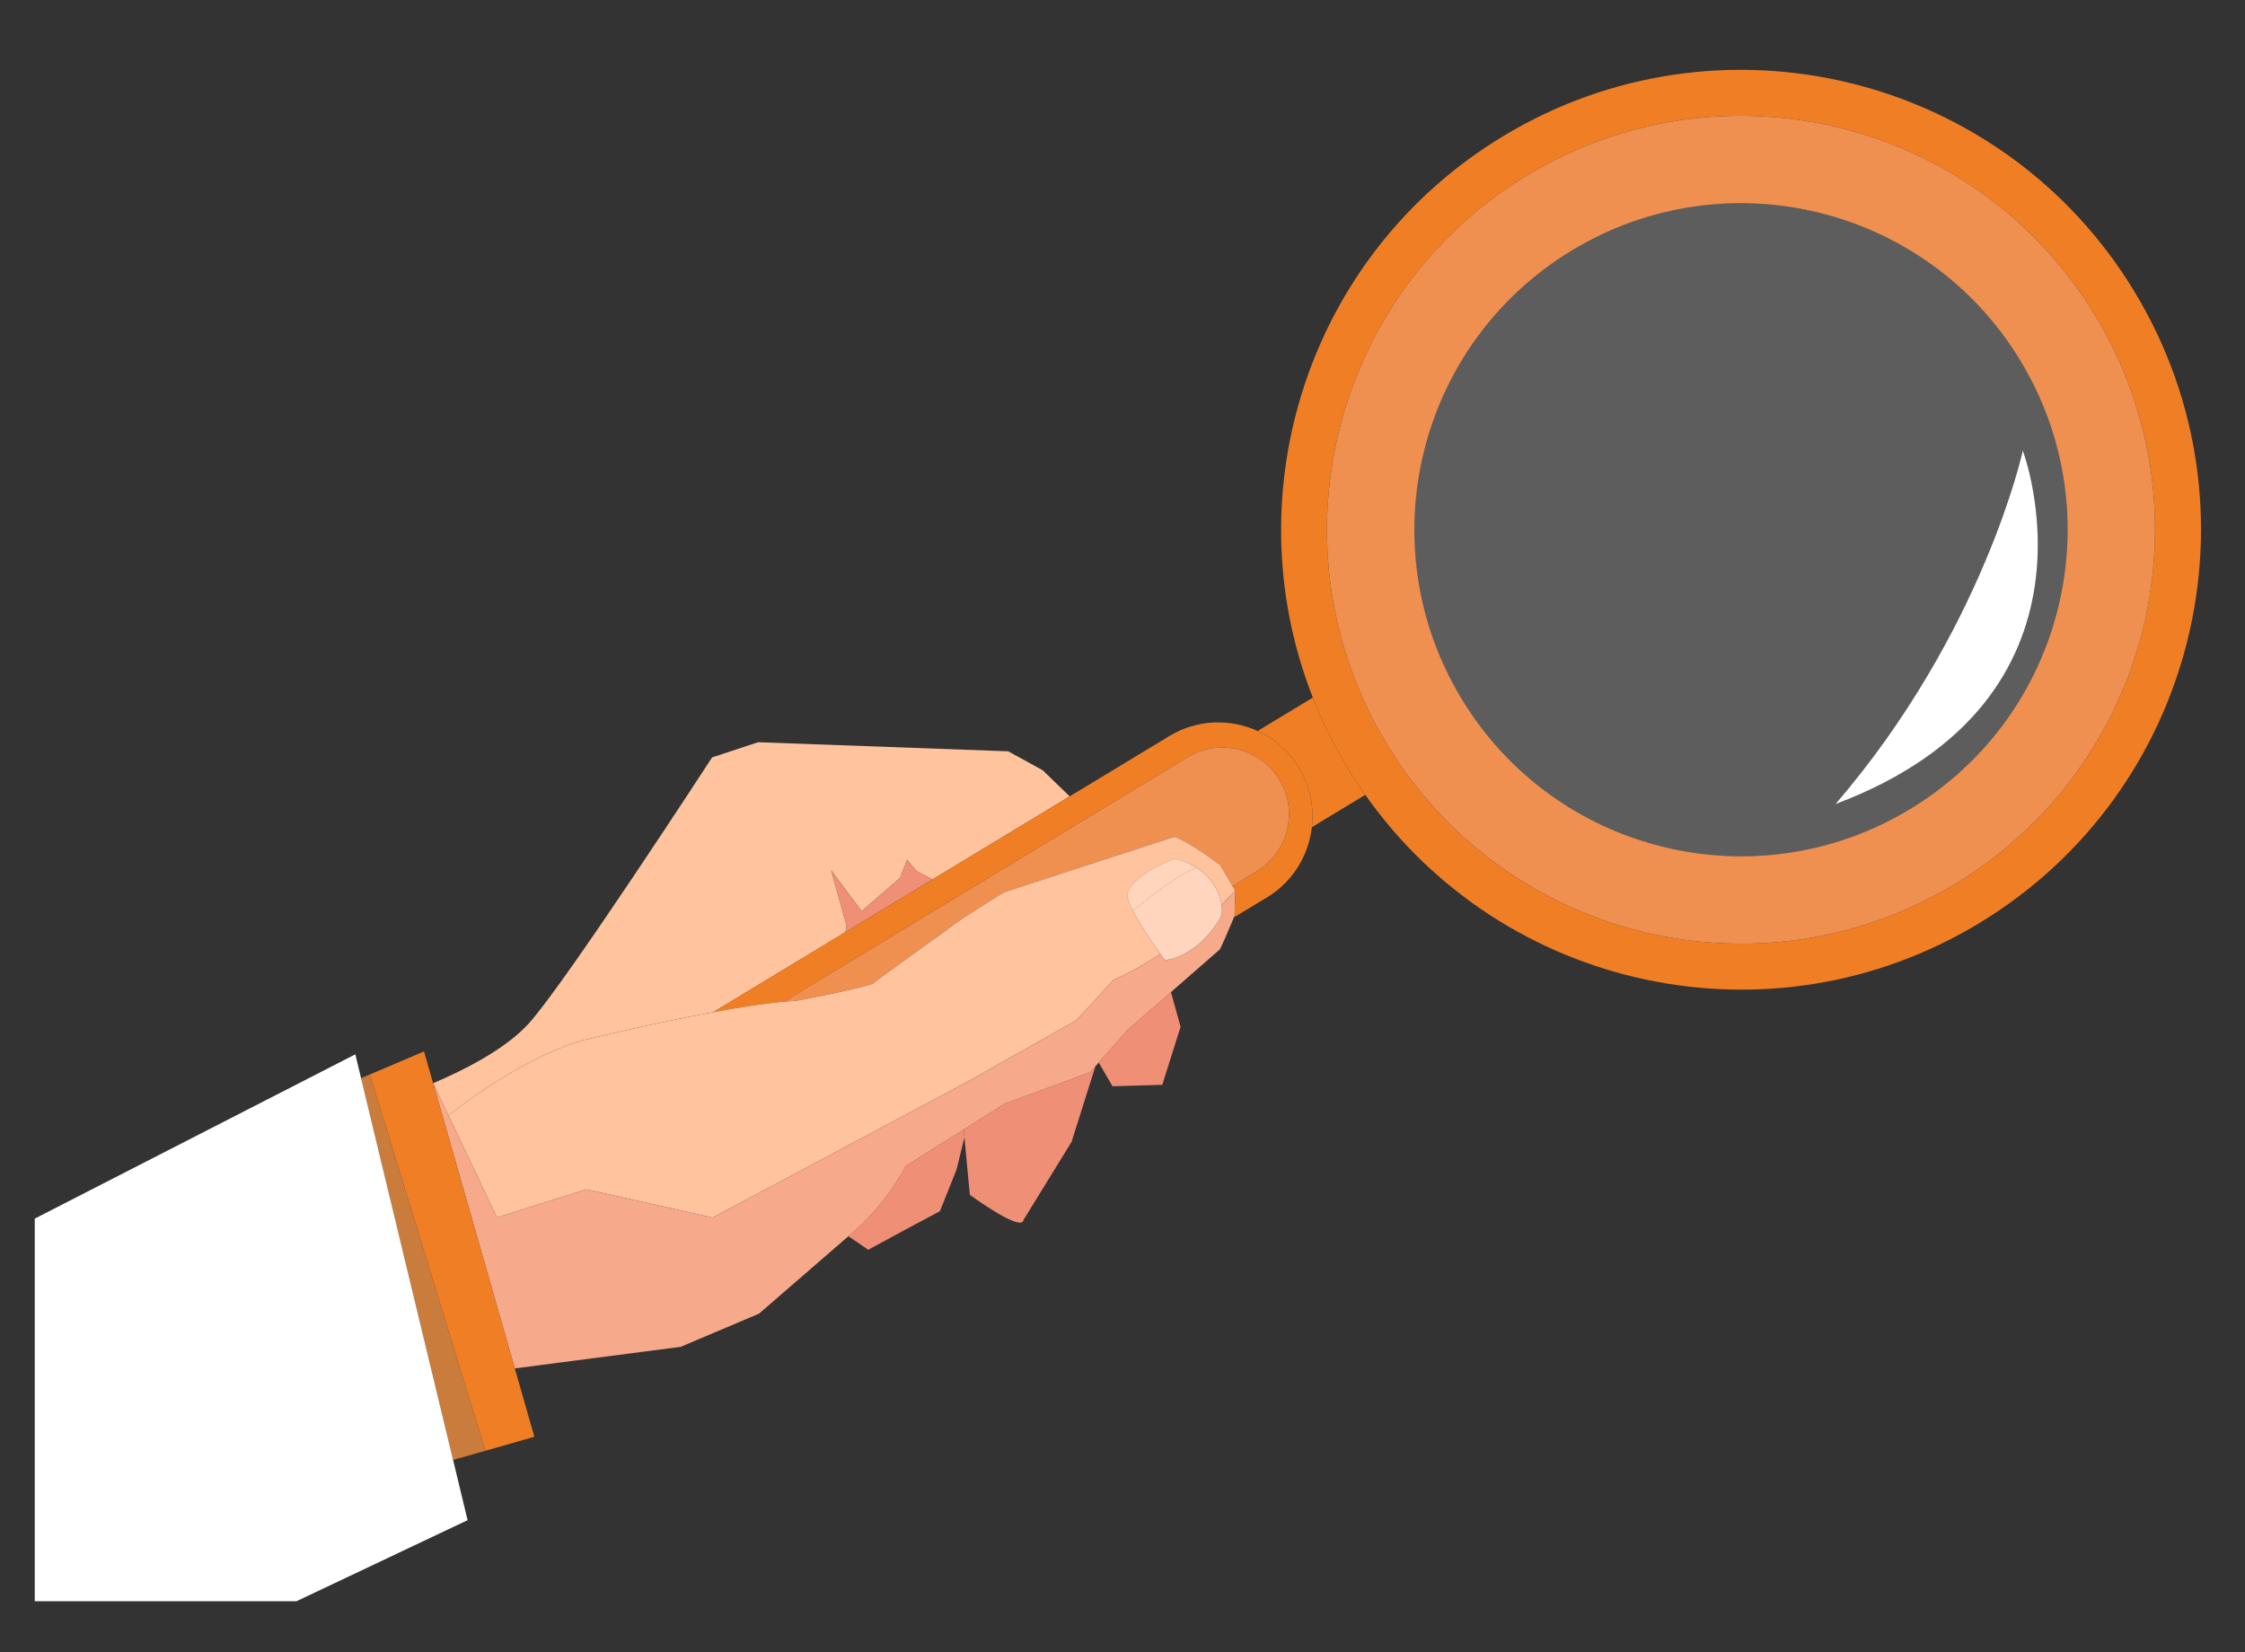 <?xml version="1.0" encoding="iso-8859-1"?>
<!-- Generator: Adobe Illustrator 16.0.0, SVG Export Plug-In . SVG Version: 6.00 Build 0)  -->
<!DOCTYPE svg PUBLIC "-//W3C//DTD SVG 1.1//EN" "http://www.w3.org/Graphics/SVG/1.1/DTD/svg11.dtd">
<svg version="1.1" id="_x34_" xmlns="http://www.w3.org/2000/svg" xmlns:xlink="http://www.w3.org/1999/xlink" x="0px" y="0px"
	 width="403.48px" height="296.985px" viewBox="0 0 403.48 296.985" style="enable-background:new 0 0 403.48 296.985;"
	 xml:space="preserve">
<rect x="0" y="0" width="403.48" height="296.985" fill="#333333" stroke="none"/>
<g id="_x33_">
</g>
<g>
	<polygon style="fill:#FFC39E;" points="77.842,194.716 77.841,194.716 77.842,194.716 	"/>
	<path style="fill:#FFC39E;" d="M104.566,187.046c0,0,12.172-2.99,23.628-5.105l23.769-14.393l0.187-1.191l-2.799-9.948l5.506,7.394
		l6.922-5.994l1.234-3.241l1.699,2.021l2.883,1.495l24.652-14.927l-4.857-4.701l-6.195-3.401l-44.947-1.632l-8.27,2.729
		c0,0-26.252,40.415-32.926,47.808c-4.307,4.769-12.045,8.567-17.209,10.757l2.746,5.78
		C88.649,194.232,97.673,189.028,104.566,187.046z"/>
	<path style="fill:#EF8F75;" d="M162.784,209.595c-2.381,4.446-5.619,8.523-9.121,11.602l-1.188,1.028
		c1.83,1.224,3.561,2.432,3.561,2.432s6.995-3.814,12.889-6.934l2.99-7.483l1.417-5.793c-0.044-0.489-0.087-0.965-0.126-1.418
		L162.784,209.595z"/>
	<path style="fill:#EF8F75;" d="M180.567,198.39l-7.361,4.639c0.039,0.453,0.082,0.929,0.126,1.418
		c0.413,4.566,0.976,10.338,0.976,10.338s9.353,6.867,9.646,4.5l8.633-14.025l4.288-13.584l-0.938,1.059L180.567,198.39z"/>
	<polygon style="fill:#EF8F75;" points="197.472,191.001 199.938,195.265 208.887,195.011 212.181,184.583 210.448,178.333 
		202.729,185.075 	"/>
	<polygon style="fill:#EF8F75;" points="163.013,154.567 161.778,157.808 154.856,163.802 149.351,156.409 152.149,166.357 
		151.963,167.548 167.595,158.083 164.712,156.587 	"/>
	<path style="fill:#F07E25;" d="M235.947,125.394l-9.918,6.006c2.991,1.363,5.617,3.6,7.438,6.608
		c2.013,3.324,2.721,7.081,2.305,10.685l9.604-5.814c-1.104-1.568-2.18-3.167-3.188-4.832
		C239.706,133.945,237.645,129.709,235.947,125.394z"/>
	<path style="fill:#F07E25;" d="M233.468,138.008c-1.821-3.009-4.447-5.245-7.438-6.608c-4.937-2.25-10.87-2.117-15.835,0.889
		l-17.947,10.867l-24.652,14.927l-15.632,9.466l-23.769,14.393c4.628-0.855,9.135-1.566,12.68-1.88l72.596-43.958
		c5.641-3.412,13.049-1.594,16.464,4.047c3.413,5.639,1.594,13.047-4.046,16.461l-4.383,2.653l0.494,0.849l-0.123,4.531
		c0,0-0.041,0.098-0.108,0.26l5.981-3.621c4.646-2.816,7.443-7.552,8.023-12.59C236.188,145.089,235.48,141.333,233.468,138.008z"/>
	<path style="fill:#EF9050;" d="M156.903,176.785c1.168-0.959,12.328-8.977,13.136-9.539c0.995-1.012,9.142-6.123,10.43-6.863
		l30.551-9.959c2.212,0.542,8.288,5.064,8.288,5.064l2.197,3.776l4.383-2.653c5.64-3.414,7.459-10.822,4.046-16.461
		c-3.415-5.641-10.823-7.459-16.464-4.047l-72.596,43.958c0.751-0.066,1.464-0.117,2.12-0.146
		C155.212,177.623,156.903,176.785,156.903,176.785z"/>
	<path style="fill:#F07E25;" d="M270.084,24.518c-34.954,21.163-48.603,64.093-34.137,100.876c1.697,4.315,3.759,8.551,6.241,12.652
		c1.008,1.665,2.084,3.264,3.188,4.832c24.789,35.199,72.951,45.699,110.341,23.063c39.052-23.646,51.541-74.477,27.894-113.529
		C359.967,13.361,309.137,0.869,270.084,24.518z M351.435,158.871c-35.15,21.279-80.895,10.039-102.176-25.107
		c-21.281-35.148-10.038-80.893,25.105-102.178c35.148-21.281,80.894-10.041,102.177,25.11
		C397.822,91.839,386.583,137.587,351.435,158.871z"/>
	<path style="fill:#EF9050;" d="M274.364,31.585c-35.144,21.285-46.387,67.029-25.105,102.178
		c21.281,35.146,67.025,46.387,102.176,25.107c35.148-21.283,46.388-67.031,25.106-102.175
		C355.258,21.544,309.513,10.304,274.364,31.585z M343.298,145.435c-27.728,16.789-63.814,7.921-80.604-19.809
		c-16.787-27.725-7.922-63.815,19.807-80.604c27.729-16.789,63.814-7.922,80.604,19.804
		C379.896,92.557,371.026,128.642,343.298,145.435z"/>
	<path style="opacity:0.21;fill:#FFFFFF;" d="M282.501,45.023c-27.729,16.788-36.594,52.879-19.807,80.604
		c16.789,27.729,52.876,36.598,80.604,19.809c27.729-16.793,36.598-52.878,19.808-80.608
		C346.315,37.101,310.229,28.234,282.501,45.023z M329.876,144.543c26.597-30.923,33.672-63.554,33.672-63.554
		S380.393,125.552,329.876,144.543z"/>
	<path style="fill:#FFFFFF;" d="M363.548,80.99c0,0-7.075,32.631-33.672,63.554C380.393,125.552,363.548,80.99,363.548,80.99z"/>
	<path style="fill:#FFC39E;" d="M80.589,200.496l8.723,18.357l16.069-5.054l22.71,5.077l45.754-24.41l19.646-11.081l2.526-2.755
		l4.074-4.475c2.92-1.278,5.773-2.908,8.443-4.68c-1.729-2.425-5.641-8.117-5.908-10.359c-0.001-0.002-0.002-0.005-0.002-0.008
		c-0.023-0.209-0.02-0.39,0.025-0.532c1.113-3.579,8.42-6.179,8.42-6.179c0.394,0.068,0.77,0.157,1.131,0.264
		c4.571,1.285,6.929,5.129,7.352,7.945c0.926-0.895,1.754-1.738,2.447-2.494l-0.494-0.849l-2.197-3.776c0,0-6.076-4.522-8.288-5.064
		l-30.551,9.959c-1.288,0.74-9.435,5.852-10.43,6.863c-0.808,0.563-11.968,8.58-13.136,9.539c0,0-1.691,0.838-13.909,3.131
		c-0.656,0.028-1.369,0.079-2.12,0.146c-3.545,0.313-8.052,1.024-12.68,1.88c-11.456,2.115-23.628,5.105-23.628,5.105
		C97.673,189.028,88.649,194.232,80.589,200.496z"/>
	<path style="fill:#F6A98B;" d="M221.999,160.113c-0.693,0.756-1.521,1.6-2.447,2.494c0.156,1.031,0.055,1.925-0.295,2.502
		c-4.383,7.23-9.908,7.492-9.908,7.492s-0.318-0.43-0.814-1.125c-2.67,1.771-5.523,3.401-8.443,4.68l-4.074,4.475l-2.526,2.755
		l-19.646,11.081l-45.754,24.41l-22.71-5.077l-16.069,5.054l-8.723-18.357l-2.746-5.78l-0.001-0.001v0.002l0,0l14.677,51.264
		l29.818-3.879l14.076-5.961l16.063-13.915l1.188-1.028c3.502-3.078,6.74-7.155,9.121-11.602l10.422-6.566l7.361-4.639l15.369-5.656
		l0.938-1.059l0.597-0.674l5.257-5.927l7.72-6.741l8.668-7.568c0,0,0.021-0.032,0.021-0.018c-0.002,0.442,2.126-4.635,2.63-5.844
		c0.067-0.162,0.108-0.26,0.108-0.26L221.999,160.113z"/>
	<polygon style="fill:#F07E25;" points="77.842,194.716 77.841,194.716 76.204,188.998 66.449,193.157 66.462,193.152 
		87.22,260.791 81.412,262.365 81.433,262.448 96.036,258.268 92.519,245.98 	"/>
	<polygon style="opacity:0.16;fill:#0076B7;" points="66.449,193.157 64.88,193.756 64.896,193.82 	"/>
	<polygon style="fill:#F07E25;" points="81.412,262.365 87.22,260.791 66.462,193.152 66.449,193.157 64.896,193.82 	"/>
	<polygon style="opacity:0.16;fill:#0076B7;" points="81.412,262.365 87.22,260.791 66.462,193.152 66.449,193.157 64.896,193.82 	
		"/>
	<polygon style="fill:#FFFFFF;" points="64.896,193.82 64.88,193.756 63.86,189.526 6.249,219.056 6.249,287.834 53.288,287.834 
		84.038,273.262 81.433,262.448 81.412,262.365 	"/>
	<path style="fill:#FFD5BD;" d="M212.2,154.662c1.064,0.313,1.997,0.777,2.832,1.318c-3.652,1.451-8.974,5.666-11.436,7.707
		c-0.523-1.027-0.893-1.937-0.971-2.57c0.268,2.242,4.179,7.935,5.908,10.359c0.496,0.695,0.814,1.125,0.814,1.125
		s5.525-0.262,9.908-7.492c0.35-0.577,0.451-1.471,0.295-2.502C219.129,159.791,216.771,155.947,212.2,154.662z"/>
	<path style="fill:#FFD5BD;" d="M202.624,161.109c-0.025-0.21-0.02-0.39,0.025-0.532C202.604,160.719,202.601,160.9,202.624,161.109
		z"/>
	<path style="fill:#FFC39E;" d="M202.626,161.117c-0.001-0.002-0.002-0.006-0.002-0.008
		C202.624,161.112,202.625,161.115,202.626,161.117z"/>
	<path style="opacity:0.61;fill:#FFD5BD;" d="M202.626,161.117c-0.001-0.002-0.002-0.006-0.002-0.008
		C202.624,161.112,202.625,161.115,202.626,161.117z"/>
	<path style="fill:#FFC39E;" d="M211.069,154.398c0.393,0.068,0.766,0.161,1.131,0.264
		C211.839,154.555,211.463,154.466,211.069,154.398z"/>
	<path style="opacity:0.61;fill:#FFD5BD;" d="M211.069,154.398c0.393,0.068,0.766,0.161,1.131,0.264
		C211.839,154.555,211.463,154.466,211.069,154.398z"/>
	<path style="fill:#FFD5BD;" d="M215.032,155.98c-0.835-0.541-1.768-1.006-2.832-1.318c-0.365-0.103-0.738-0.195-1.131-0.264
		c0,0-7.307,2.6-8.42,6.179c-0.045,0.143-0.051,0.322-0.025,0.532c0,0.002,0.001,0.006,0.002,0.008
		c0.078,0.634,0.447,1.543,0.971,2.57C206.059,161.646,211.38,157.431,215.032,155.98z"/>
	<path style="opacity:0.61;fill:#FFD5BD;" d="M215.032,155.98c-0.835-0.541-1.768-1.006-2.832-1.318
		c-0.365-0.103-0.738-0.195-1.131-0.264c0,0-7.307,2.6-8.42,6.179c-0.045,0.143-0.051,0.322-0.025,0.532
		c0,0.002,0.001,0.006,0.002,0.008c0.078,0.634,0.447,1.543,0.971,2.57C206.059,161.646,211.38,157.431,215.032,155.98z"/>
</g>
</svg>
